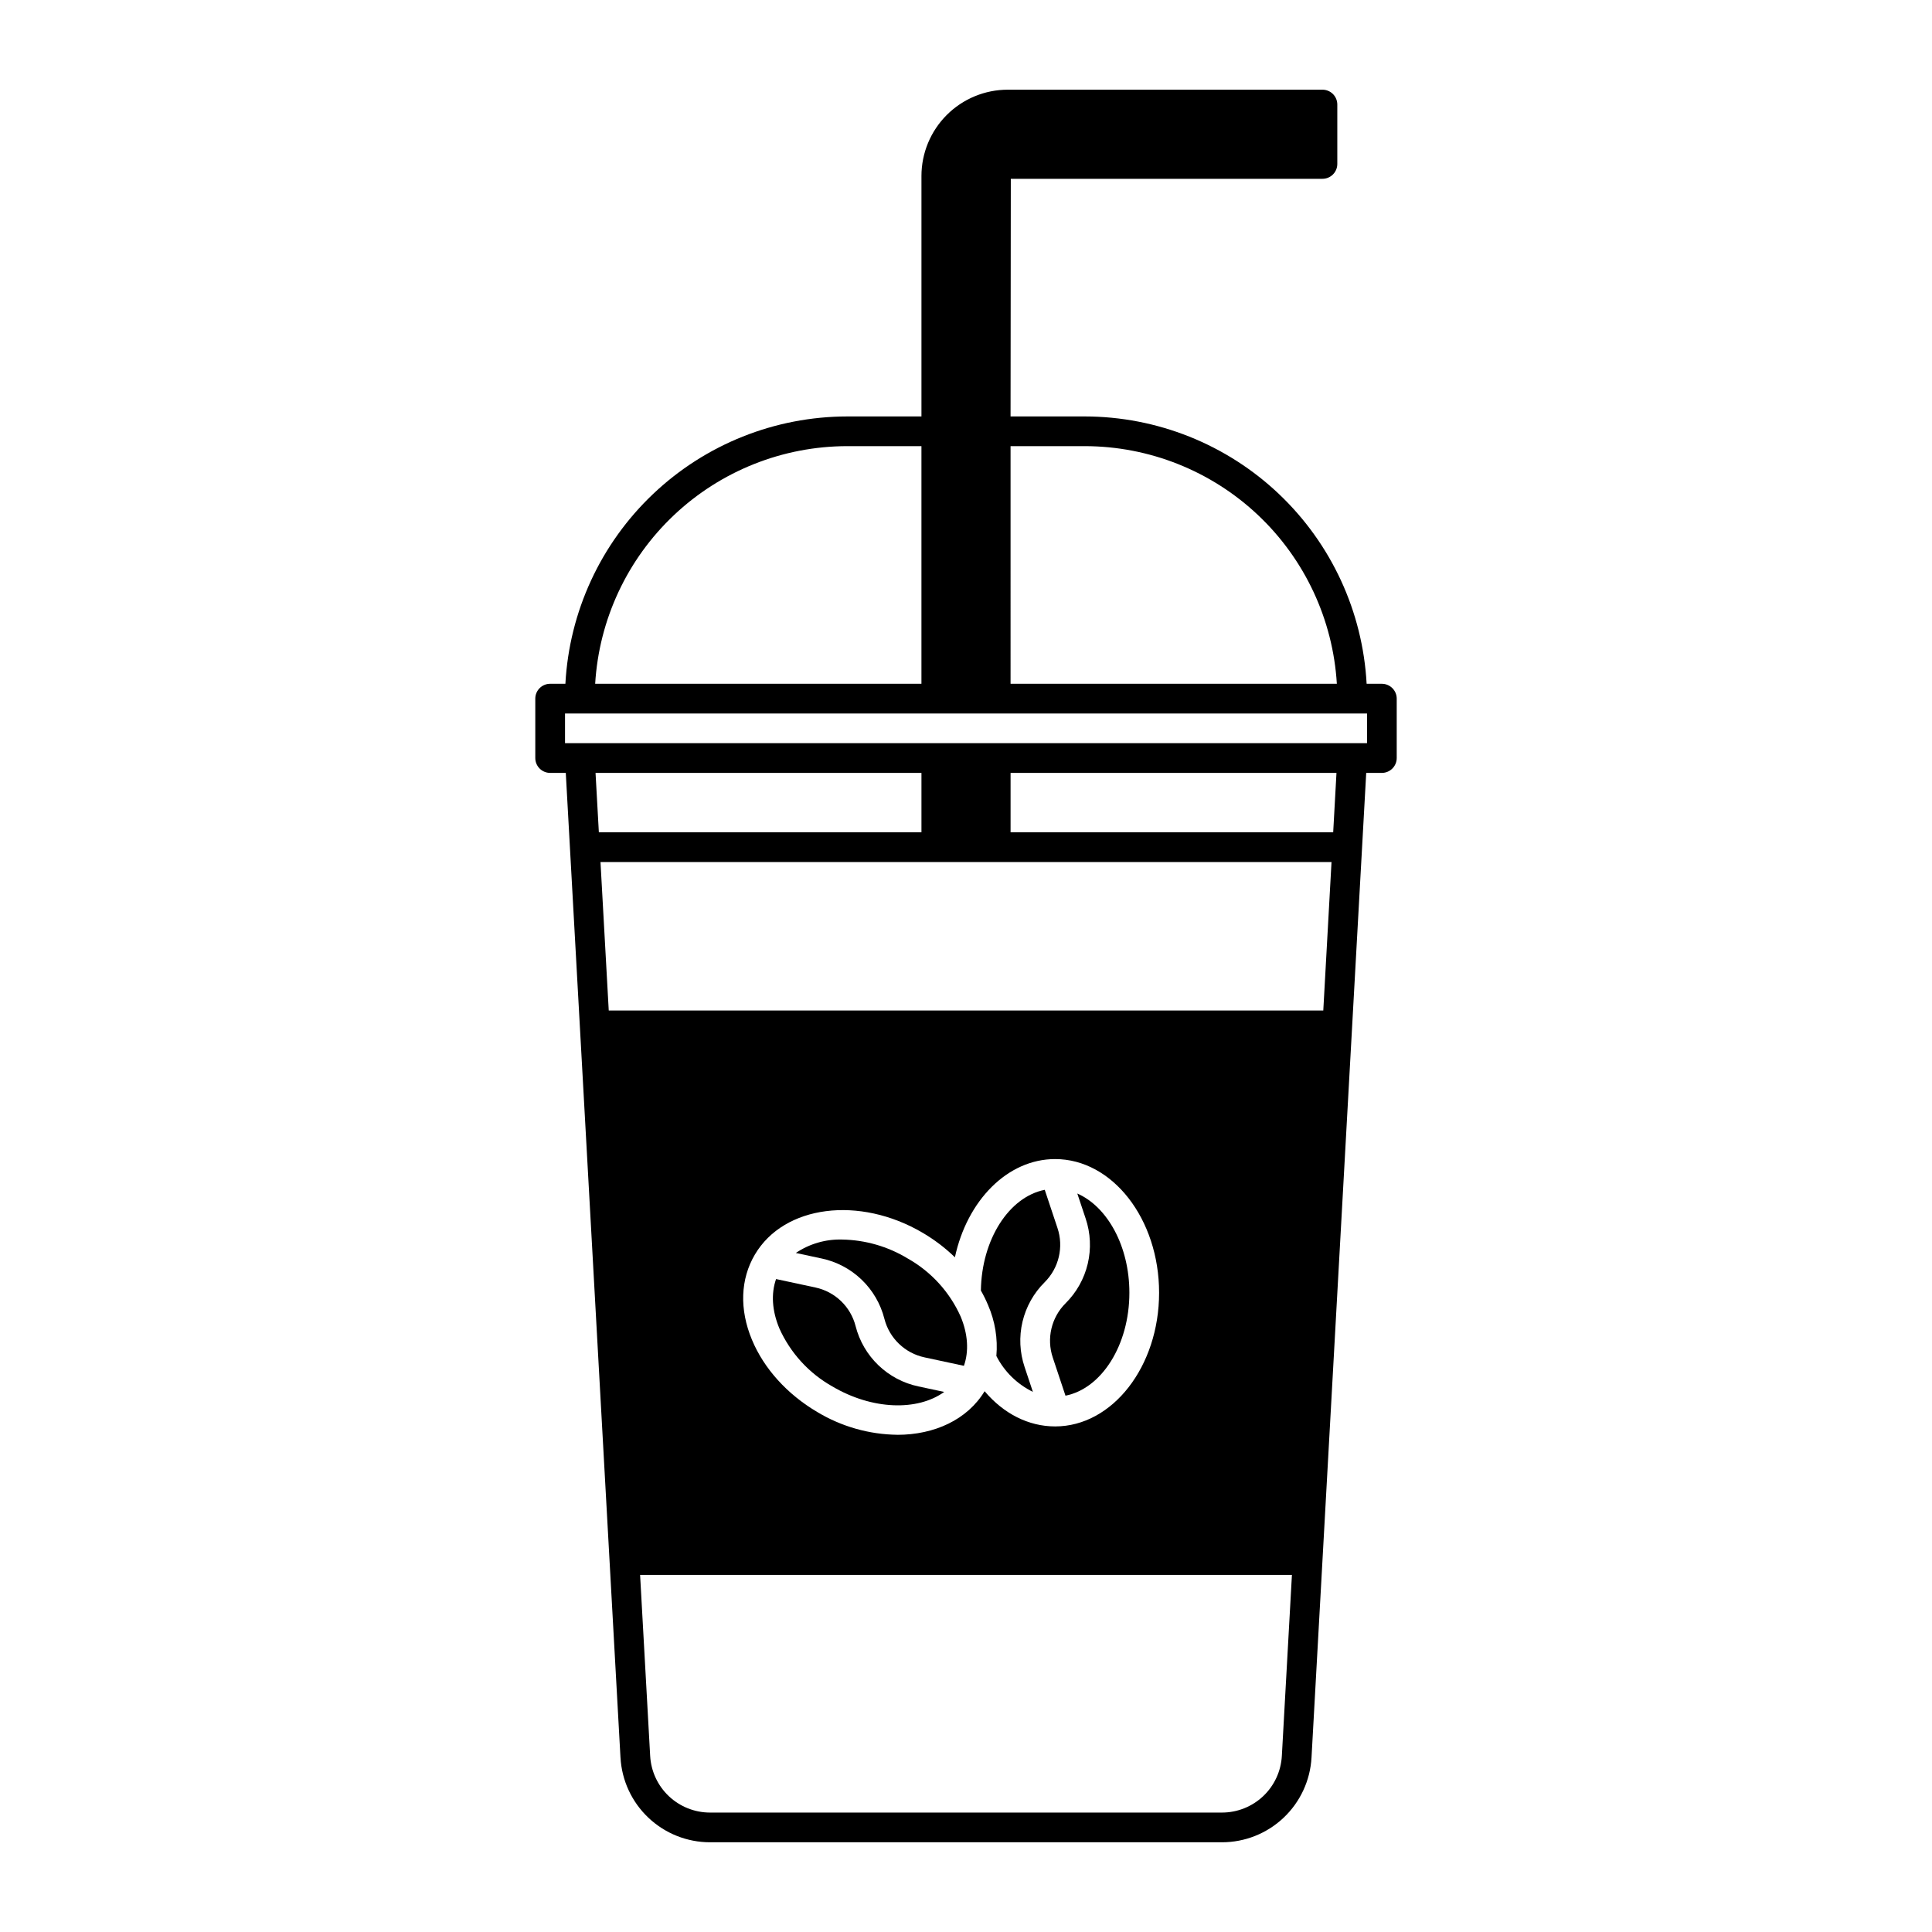 <?xml version="1.0" encoding="UTF-8"?>
<!-- Uploaded to: ICON Repo, www.svgrepo.com, Generator: ICON Repo Mixer Tools -->
<svg fill="#000000" width="800px" height="800px" version="1.1" viewBox="144 144 512 512" xmlns="http://www.w3.org/2000/svg">
 <g>
  <path d="m423 503.78 3.363 10.09c9.555-1.879 16.934-13.395 16.934-27.281 0-12.324-5.812-22.785-13.801-26.293l2.207 6.613c1.305 3.867 1.496 8.02 0.562 11.988-0.938 3.973-2.969 7.598-5.863 10.473-3.789 3.762-5.106 9.352-3.402 14.41z"/>
  <path d="m510.21 325.21h-4.039c-1.031-19.117-9.348-37.113-23.238-50.293-13.887-13.176-32.297-20.531-51.441-20.555h-19.684l0.066-62.977h82.59c1.047 0 2.047-0.414 2.785-1.152 0.738-0.738 1.152-1.742 1.152-2.785v-15.742c0-1.047-0.414-2.047-1.152-2.785-0.738-0.738-1.738-1.152-2.785-1.152h-83.41c-6.062 0.008-11.871 2.418-16.156 6.703-4.285 4.285-6.699 10.094-6.703 16.156v63.734h-19.68c-19.148 0.023-37.555 7.379-51.445 20.555-13.891 13.18-22.203 31.176-23.234 50.293h-4.043c-2.172 0-3.934 1.762-3.934 3.934v15.746c0 1.043 0.414 2.043 1.152 2.781 0.738 0.738 1.738 1.156 2.781 1.156h4.148l14.496 260.95h0.004c0.336 6.062 2.984 11.77 7.398 15.941 4.41 4.176 10.254 6.504 16.328 6.504h135.67c6.074 0 11.918-2.328 16.332-6.504 4.41-4.172 7.059-9.879 7.398-15.941l14.496-260.95h4.148c1.043 0 2.043-0.418 2.781-1.156s1.156-1.738 1.156-2.781v-15.746c0-1.043-0.418-2.043-1.156-2.781-0.738-0.738-1.738-1.152-2.781-1.152zm-98.402-62.977h19.684c17.055 0.02 33.465 6.547 45.875 18.25 12.41 11.703 19.887 27.699 20.91 44.727h-86.469zm-43.297 0h19.68v62.977h-86.465c1.023-17.027 8.504-33.023 20.914-44.727 12.41-11.703 28.816-18.23 45.875-18.25zm-66.688 86.594h86.371v15.742h-85.492zm181.88 260.51c-0.227 4.059-1.996 7.871-4.945 10.664-2.953 2.789-6.859 4.348-10.922 4.348h-135.67c-4.062 0-7.969-1.559-10.922-4.348-2.949-2.793-4.719-6.606-4.945-10.664l-2.668-47.965h172.74zm-139.65-132.87c7.719-13.086 27.684-15.66 44.508-5.738 3.078 1.812 5.934 3.981 8.5 6.465 3.211-14.988 13.898-26.027 26.559-26.027 15.191 0 27.551 15.891 27.551 35.426s-12.359 35.426-27.551 35.426c-7.051 0-13.672-3.387-18.688-9.332-4.59 7.566-13.316 11.555-23.125 11.555l0.004-0.008c-7.488-0.09-14.82-2.176-21.238-6.039-7.969-4.703-14.117-11.5-17.301-19.145-3.348-8.031-3.07-16.055 0.781-22.582zm150.63-64.664h-189.36l-2.188-39.359h193.73zm2.625-47.23h-85.496v-15.742h86.367zm8.969-23.617h-212.54v-7.871h212.54z"/>
  <path d="m408.05 503.35c2.109 4.137 5.508 7.473 9.676 9.508l-2.195-6.586c-1.301-3.863-1.496-8.016-0.559-11.988 0.938-3.969 2.969-7.598 5.863-10.473 3.785-3.762 5.106-9.348 3.398-14.406l-3.363-10.09c-9.422 1.852-16.719 13.07-16.926 26.695h0.004c0.715 1.25 1.352 2.543 1.906 3.871 1.844 4.238 2.598 8.867 2.195 13.469z"/>
  <path d="m364.56 511.41c10.617 6.262 22.582 6.566 29.66 1.469l-6.82-1.461c-3.992-0.84-7.668-2.781-10.609-5.606-2.945-2.824-5.039-6.418-6.047-10.371-1.312-5.172-5.457-9.145-10.68-10.246l-10.398-2.231c-1.355 3.871-1.07 8.406 0.863 13.055 2.91 6.5 7.828 11.895 14.031 15.391z"/>
  <path d="m378.37 493.48c1.316 5.172 5.457 9.145 10.68 10.246l10.398 2.231c1.355-3.871 1.07-8.406-0.863-13.055-2.906-6.5-7.824-11.895-14.031-15.391-5.242-3.18-11.238-4.91-17.371-5.019-4.363-0.125-8.656 1.117-12.277 3.555l6.809 1.461 0.004-0.004c3.988 0.844 7.664 2.785 10.609 5.609 2.941 2.82 5.035 6.414 6.043 10.367z"/>
 </g>
</svg>